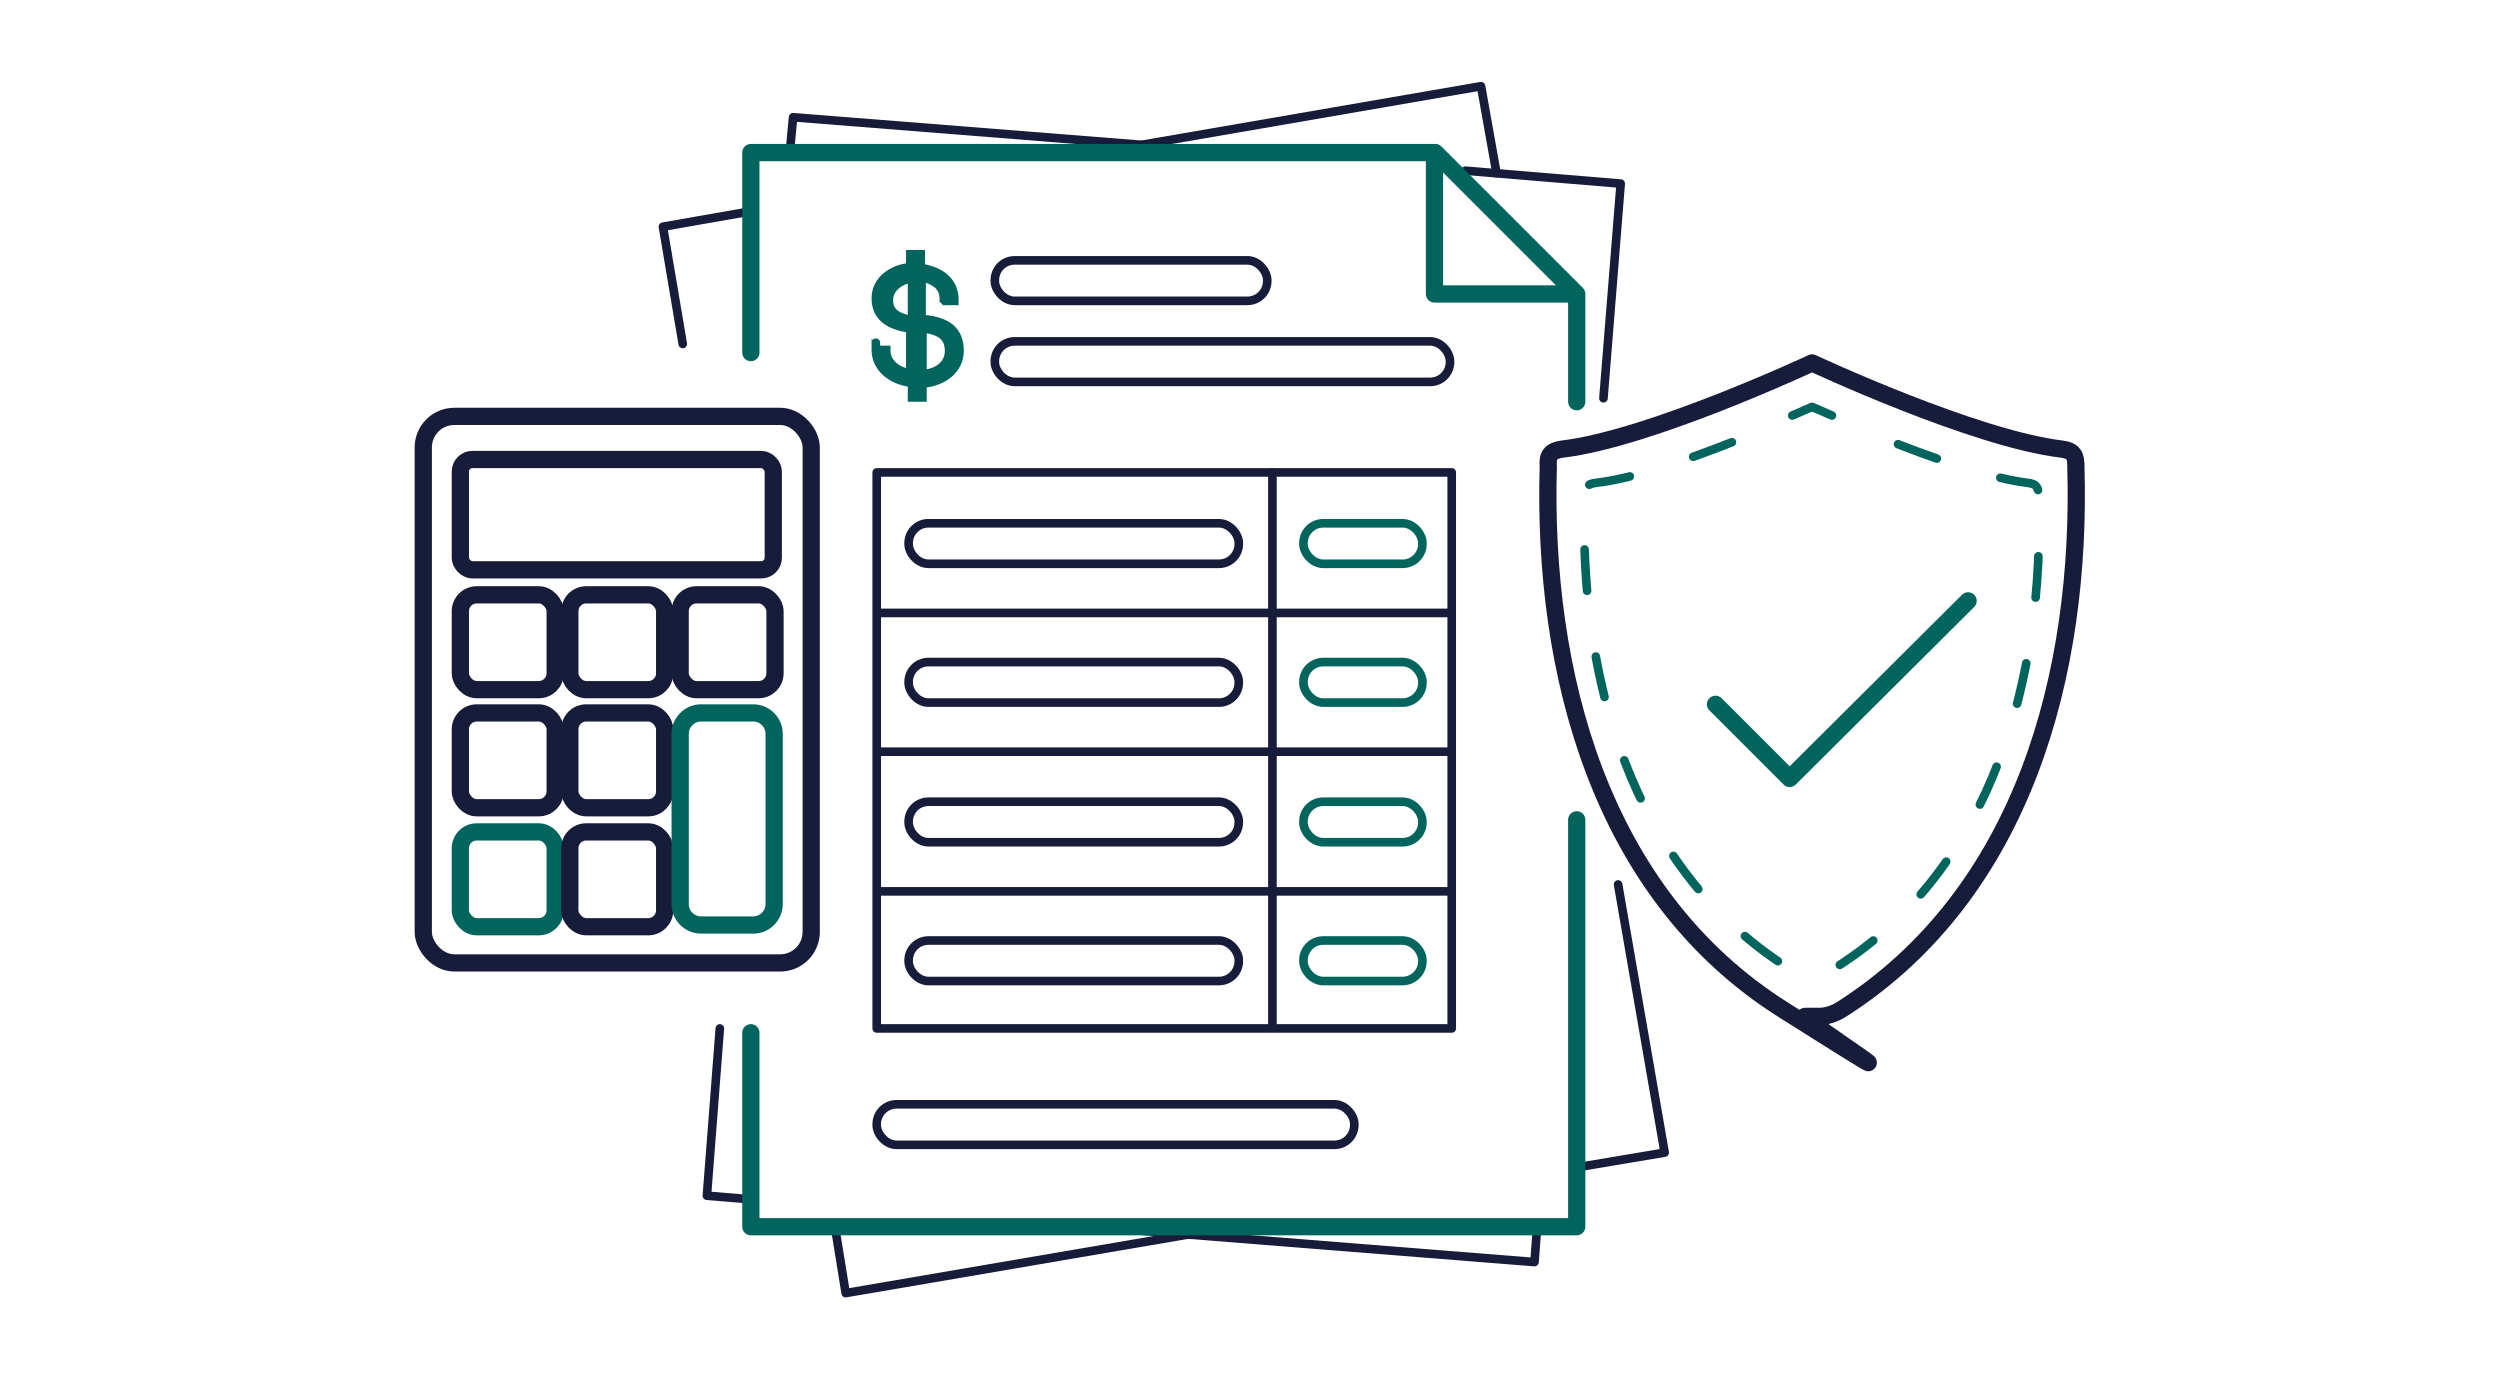 <?xml version="1.0" encoding="UTF-8"?>
<svg id="icons" xmlns="http://www.w3.org/2000/svg" width="290" height="160" version="1.1" viewBox="0 0 290 160">
  <!-- Generator: Adobe Illustrator 29.6.0, SVG Export Plug-In . SVG Version: 2.1.1 Build 207)  -->
  <defs>
    <style>
      .st0, .st1, .st2, .st3, .st4 {
        fill: none;
        stroke-linecap: round;
        stroke-linejoin: round;
      }

      .st0, .st1, .st3, .st5 {
        stroke: #01655e;
      }

      .st0, .st2 {
        stroke-width: 2px;
      }

      .st2, .st4 {
        stroke: #171c3a;
      }

      .st3 {
        stroke-dasharray: 4.8 7.7;
      }

      .st5 {
        fill: #01655e;
        stroke-miterlimit: 10;
      }
    </style>
  </defs>
  <g>
    <g>
      <polyline class="st4" points="142.5 142.4 98.1 150 96.9 142.6"/>
      <polyline class="st4" points="187.7 102.6 193.1 133.7 183.6 135.3"/>
      <polyline class="st4" points="130.7 17.1 171.8 10 173.6 20.1"/>
      <polyline class="st4" points="79.2 39.9 76.9 26.3 86.6 24.6"/>
    </g>
    <g>
      <polyline class="st4" points="178.3 142.4 178 146.4 127.7 142.4"/>
      <polyline class="st4" points="170 19.8 188 21.3 186 46.2"/>
      <polyline class="st4" points="91.7 16.8 92 13.6 132.4 16.8"/>
      <polyline class="st4" points="86.8 139.1 82 138.7 83.5 119.3"/>
    </g>
  </g>
  <g>
    <g>
      <g>
        <polyline class="st0" points="182.9 95.1 182.9 142.3 87.1 142.3 87.1 119.8"/>
        <polyline class="st0" points="87.1 40.9 87.1 17.7 166.5 17.7 182.9 34.1 182.9 46.6"/>
      </g>
      <polyline class="st0" points="182.8 34.1 166.4 34.1 166.4 17.7"/>
    </g>
    <g>
      <g>
        <rect class="st4" x="101.7" y="54.8" width="66.7" height="64.5"/>
        <rect class="st1" x="151.2" y="76.8" width="13.8" height="4.7" rx="2.3" ry="2.3"/>
        <rect class="st1" x="151.2" y="60.7" width="13.8" height="4.7" rx="2.3" ry="2.3"/>
        <rect class="st1" x="151.2" y="93" width="13.8" height="4.7" rx="2.3" ry="2.3"/>
        <rect class="st1" x="151.2" y="109.1" width="13.8" height="4.7" rx="2.3" ry="2.3"/>
        <rect class="st4" x="105.4" y="109.1" width="38.3" height="4.7" rx="2.3" ry="2.3"/>
        <rect class="st4" x="105.4" y="93" width="38.3" height="4.7" rx="2.3" ry="2.3"/>
        <rect class="st4" x="105.4" y="76.8" width="38.3" height="4.7" rx="2.3" ry="2.3"/>
        <rect class="st4" x="105.4" y="60.7" width="38.3" height="4.7" rx="2.3" ry="2.3"/>
        <rect class="st4" x="101.7" y="128.1" width="55.4" height="4.7" rx="2.3" ry="2.3"/>
        <line class="st4" x1="102.1" y1="71.1" x2="168.3" y2="71.1"/>
        <line class="st4" x1="102.1" y1="87.2" x2="168.3" y2="87.2"/>
        <line class="st4" x1="102.1" y1="103.4" x2="168.3" y2="103.4"/>
        <line class="st4" x1="147.6" y1="54.8" x2="147.6" y2="119.2"/>
      </g>
      <path class="st5" d="M101.7,40.6h1.1c0,0,0,0,0,.1,0,1.2,1,2.3,2.7,2.6,0,0,.1,0,.1,0v-5.1c0,0,0-.1-.1-.1-2-.3-3.9-1.1-3.9-3.5,0-2.1,1.9-3.4,3.9-3.6,0,0,0,0,.1,0v-1.5c0,0,0,0,0,0h1.2c0,0,0,0,0,0v1.5c0,0,0,.1.1.1,2,.3,3.8,1.4,3.8,3.7,0,0,0,0,0,.1h-1.1c0,0,0,0-.1-.1,0-.8-.2-1.3-.7-1.8-.5-.4-1.1-.7-1.8-.8,0,0-.1,0-.1,0v4.7c0,0,0,.1.1.1,2.1.2,4.3.8,4.3,3.7,0,2.1-1.8,3.6-4.3,3.8,0,0,0,0,0,.1v1.5c0,0,0,0,0,0h-1.2s0,0,0,0v-1.6c0,0,0,0-.1-.1-2.5-.3-4.1-1.9-4.1-3.8s0,0,0-.1ZM105.7,36.9c0,0,.1,0,.1,0v-4.6c0,0,0,0-.1,0-1.4.2-2.6,1.2-2.6,2.5,0,1,.4,1.9,2.5,2.3ZM107.1,43.3c0,0,0,.1.1.1,1.6-.2,2.9-1.1,2.9-2.7,0-1.9-1.4-2.4-3-2.6,0,0-.1,0-.1,0v5Z"/>
      <rect class="st4" x="115.4" y="30.2" width="31.6" height="4.7" rx="2.3" ry="2.3"/>
      <rect class="st4" x="115.4" y="39.6" width="52.8" height="4.7" rx="2.3" ry="2.3"/>
    </g>
  </g>
  <g>
    <rect class="st2" x="49.1" y="48.3" width="45" height="63.4" rx="3.6" ry="3.6"/>
    <rect class="st2" x="53.4" y="53.3" width="36.3" height="12.8" rx="1.4" ry="1.4"/>
    <g>
      <rect class="st2" x="53.4" y="69" width="11" height="11" rx="1.9" ry="1.9"/>
      <rect class="st2" x="66.1" y="69" width="11" height="11" rx="1.9" ry="1.9"/>
      <rect class="st2" x="78.9" y="69" width="11" height="11" rx="1.9" ry="1.9"/>
      <rect class="st2" x="53.4" y="82.7" width="11" height="11" rx="1.9" ry="1.9"/>
      <rect class="st2" x="66.1" y="82.7" width="11" height="11" rx="1.9" ry="1.9"/>
      <rect class="st0" x="53.4" y="96.5" width="11" height="11" rx="1.9" ry="1.9"/>
      <rect class="st2" x="66.1" y="96.5" width="11" height="11" rx="1.9" ry="1.9"/>
      <path class="st0" d="M87.4,82.7h-6.1c-1.3,0-2.4,1.1-2.4,2.4v19.8c0,1.3,1.1,2.4,2.4,2.4h6.1c1.3,0,2.4-1.1,2.4-2.4v-19.8c0-1.3-1.1-2.4-2.4-2.4Z"/>
    </g>
  </g>
  <g>
    <g>
      <g id="QD6YGA">
        <path class="st2" d="M211,117.9c.9,0,1.8-.3,2.6-.8,21.2-13.5,27.9-39.1,27.2-63,0-1.2-.2-1.8-1.6-2-10.2-1.2-29-10-29-10,0,0-18.8,8.8-29,10-1.4.2-1.7.8-1.6,2-.7,23.9,6,49.6,27.2,63s1.7.8,2.6.8h1.5Z"/>
      </g>
      <g id="QD6YGA1" data-name="QD6YGA">
        <g>
          <path class="st1" d="M212.5,48.2c-1.4-.6-2.3-1-2.3-1,0,0-.9.4-2.3,1"/>
          <path class="st3" d="M200.9,51.3c-5.1,2-11.3,4.2-15.7,4.7-1.2.1-1.4.7-1.4,1.7-.6,20.7,5.2,42.8,23.5,54.5.7.4,1.4.6,2.2.6h1.3c.8,0,1.6-.2,2.2-.6,18.3-11.6,24.1-33.8,23.5-54.5,0-1.1-.2-1.6-1.4-1.7-5.4-.7-13.7-3.9-19.2-6.2"/>
        </g>
      </g>
    </g>
    <polyline class="st0" points="199 81.7 207.6 90.3 228.3 69.7"/>
  </g>
</svg>